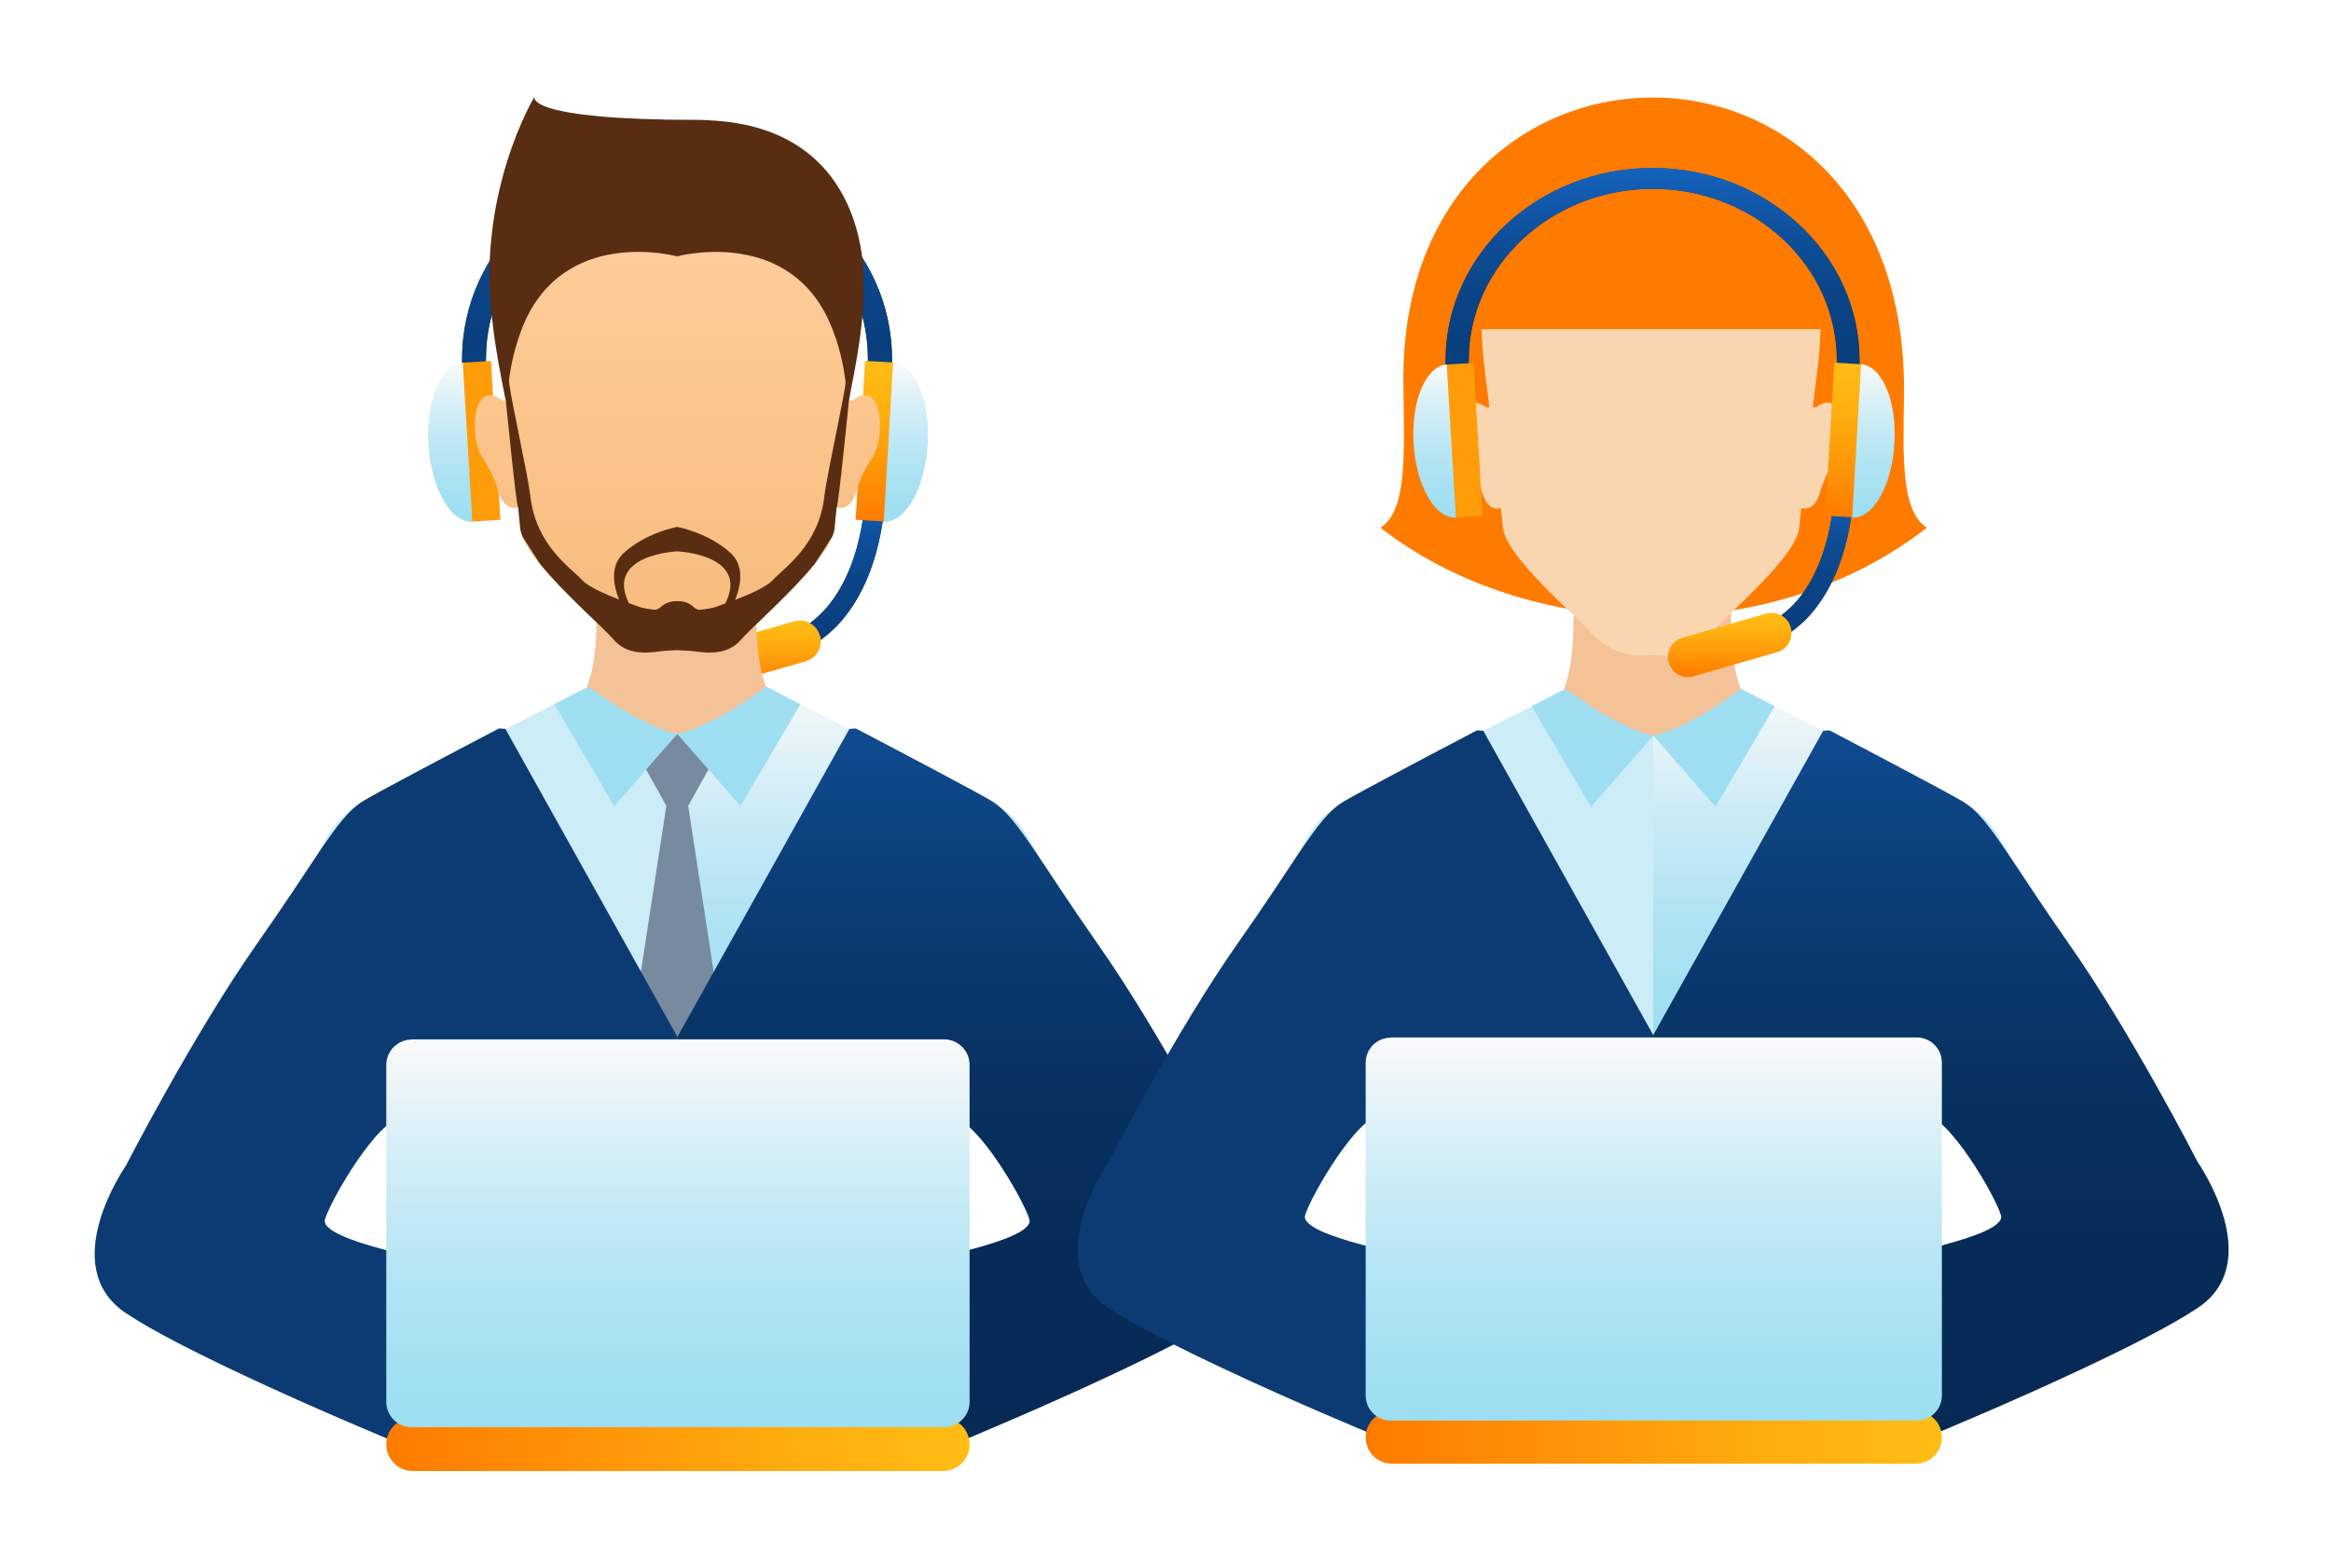 <svg width="107" height="72" viewBox="0 0 107 72" fill="none" xmlns="http://www.w3.org/2000/svg">
<g filter="url(#filter0_d_1070_60131)">
<path d="M32.744 27.186L32.653 26.275C32.653 26.275 36.247 25.881 37.937 23.907C39.81 21.73 39.739 18.217 39.739 18.187L40.65 18.167C40.65 18.328 40.731 22.054 38.626 24.504C36.692 26.751 32.906 27.166 32.744 27.186Z" fill="url(#paint0_linear_1070_60131)"/>
<path d="M40.944 14.785H39.84V12.467C39.84 7.962 35.902 4.298 31.073 4.298C26.245 4.298 22.307 7.962 22.307 12.467V14.785H21.213V12.467C21.213 7.416 25.637 3.295 31.073 3.295C36.51 3.295 40.944 7.406 40.944 12.467V14.785Z" fill="url(#paint1_linear_1070_60131)"/>
<g style="mix-blend-mode:screen">
<path d="M32.744 27.186L32.653 26.275C32.653 26.275 36.247 25.881 37.937 23.907C39.81 21.73 39.739 18.217 39.739 18.187L40.65 18.167C40.65 18.328 40.731 22.054 38.626 24.504C36.692 26.751 32.906 27.166 32.744 27.186Z" fill="url(#paint2_linear_1070_60131)"/>
</g>
<g style="mix-blend-mode:screen">
<path d="M40.944 14.785H39.84V12.467C39.84 7.962 35.902 4.298 31.073 4.298C26.245 4.298 22.307 7.962 22.307 12.467V14.785H21.213V12.467C21.213 7.416 25.637 3.295 31.073 3.295C36.51 3.295 40.944 7.406 40.944 12.467V14.785Z" fill="url(#paint3_linear_1070_60131)"/>
</g>
<path d="M39.71 12.568L39.278 19.865L40.672 19.947L41.105 12.651L39.71 12.568Z" fill="url(#paint4_linear_1070_60131)"/>
<path d="M40.994 12.649L40.569 19.948C41.561 20.009 42.462 18.42 42.583 16.405C42.705 14.391 41.996 12.71 40.994 12.649Z" fill="url(#paint5_linear_1070_60131)"/>
<path d="M22.537 12.572L21.142 12.655L21.574 19.951L22.969 19.869L22.537 12.572Z" fill="url(#paint6_linear_1070_60131)"/>
<path d="M21.244 12.649L21.679 19.948C20.687 20.009 19.786 18.42 19.664 16.405C19.543 14.391 20.252 12.71 21.244 12.649Z" fill="url(#paint7_linear_1070_60131)"/>
<path d="M37.644 25.172C37.785 25.678 37.502 26.204 36.996 26.356L32.997 27.51C32.491 27.652 31.964 27.358 31.823 26.852C31.681 26.346 31.964 25.82 32.46 25.678L36.459 24.524C36.965 24.382 37.492 24.676 37.633 25.182L37.644 25.172Z" fill="url(#paint8_linear_1070_60131)"/>
<path d="M50.439 45.56C50.156 44.406 49.872 43.151 49.569 41.754C47.777 33.352 46.147 33.19 45.286 32.724C44.426 32.258 35.163 27.51 35.163 27.51L31.084 29.687V45.55H50.429L50.439 45.56Z" fill="url(#paint9_linear_1070_60131)"/>
<path d="M31.094 45.56V29.697L27.014 27.52C27.014 27.52 17.751 32.268 16.901 32.734C16.04 33.2 14.411 33.352 12.619 41.764C12.325 43.161 12.031 44.406 11.748 45.57H31.094V45.56Z" fill="url(#paint10_linear_1070_60131)"/>
<path d="M27.338 22.601L31.053 22.094L34.768 22.601C34.768 22.601 34.495 25.951 35.163 27.51C35.163 27.51 33.159 29.839 31.053 29.687C28.947 29.839 26.943 27.51 26.943 27.51C27.611 25.951 27.338 22.601 27.338 22.601Z" fill="#F4C297"/>
<path d="M23.056 14.38H23.218C23.147 13.834 23.086 13.297 23.015 12.791C22.671 10.159 21.902 2.455 31.094 2.455C40.286 2.455 39.516 10.159 39.172 12.791C39.101 13.297 39.041 13.834 38.97 14.38H39.132C40.529 13.348 40.65 16.051 40.063 16.972C39.577 17.731 39.567 17.822 39.273 18.663C39.061 19.28 38.697 19.371 38.403 19.3C38.362 19.665 38.332 19.989 38.312 20.242C38.18 21.659 34.769 24.514 33.989 25.405C33.26 26.235 32.056 25.911 31.671 25.891C31.276 25.87 31.094 25.86 31.094 25.86C31.094 25.86 30.901 25.86 30.517 25.891C30.132 25.911 28.917 26.235 28.199 25.405C27.419 24.514 24.008 21.669 23.876 20.242C23.856 19.989 23.825 19.665 23.785 19.3C23.491 19.371 23.127 19.29 22.914 18.663C22.621 17.822 22.611 17.741 22.125 16.972C21.538 16.051 21.659 13.348 23.056 14.38Z" fill="url(#paint11_linear_1070_60131)"/>
<path d="M23.369 13.5C23.369 13.965 24.21 17.65 24.351 18.825C24.615 21.052 26.224 22.094 26.69 22.601C27.155 23.117 28.694 23.623 29.352 23.866C30.01 24.099 32.197 24.099 32.845 23.866C33.503 23.633 35.042 23.117 35.507 22.601C35.973 22.084 37.572 21.052 37.836 18.825C37.977 17.65 38.818 13.976 38.818 13.5C38.818 13.186 38.969 13.297 39.06 13.662C39.03 13.895 39 14.137 38.969 14.37C38.969 14.37 38.483 19.311 38.403 19.29C38.362 19.655 38.332 19.979 38.311 20.232C38.301 20.353 38.261 20.495 38.2 20.637C38.028 20.91 37.755 21.345 37.41 21.872C36.307 23.238 34.525 24.777 33.989 25.395C33.26 26.225 32.055 25.901 31.671 25.881C31.276 25.86 31.093 25.85 31.093 25.85C31.093 25.85 30.901 25.85 30.517 25.881C30.132 25.901 28.917 26.225 28.198 25.395C27.662 24.777 25.88 23.238 24.777 21.872C24.432 21.345 24.169 20.91 23.987 20.637C23.936 20.495 23.886 20.363 23.876 20.232C23.855 19.979 23.825 19.655 23.785 19.29C23.703 19.311 23.218 14.37 23.218 14.37C23.187 14.127 23.157 13.895 23.127 13.662C23.218 13.307 23.369 13.186 23.369 13.5Z" fill="#582D11"/>
<path d="M28.644 21.376C29.677 20.444 31.084 20.191 31.084 20.191C31.084 20.191 32.491 20.444 33.523 21.376C34.556 22.307 33.523 23.988 33.523 23.988L33.301 23.694C34.414 21.447 31.084 21.315 31.084 21.315C31.084 21.315 27.763 21.447 28.867 23.694L28.644 23.988C28.644 23.988 27.611 22.307 28.644 21.376Z" fill="#582D11"/>
<path d="M30.334 23.866C30.658 23.562 31.083 23.603 31.083 23.603C31.083 23.603 31.509 23.552 31.832 23.866C32.156 24.18 32.835 23.947 32.835 23.947L31.458 25.081L31.083 24.706L30.709 25.081L29.332 23.947C29.332 23.947 30.01 24.18 30.334 23.866Z" fill="#582D11"/>
<path d="M24.534 0.471C24.534 0.471 24.159 1.504 32.005 1.504C32.005 1.504 32.005 1.504 32.015 1.504C32.177 1.504 32.349 1.504 32.541 1.524C40.043 1.848 39.638 8.995 39.638 8.995H39.628C39.688 10.787 39.314 12.579 38.97 14.37L38.808 13.5C38.808 13.5 38.727 12.639 38.383 11.576C38.362 11.516 38.342 11.465 38.322 11.414C38.221 11.121 38.099 10.817 37.947 10.513C35.913 6.454 31.084 7.77 31.084 7.77C31.084 7.77 26.255 6.444 24.21 10.513C24.068 10.807 23.947 11.101 23.846 11.394C23.825 11.455 23.805 11.516 23.785 11.576C23.441 12.629 23.36 13.49 23.36 13.49L23.208 14.36C22.985 13.236 22.762 12.113 22.631 10.989C22.631 10.989 22.631 10.979 22.631 10.969C21.78 4.996 24.524 0.461 24.524 0.461L24.534 0.471Z" fill="#582D11"/>
<path d="M31.094 29.697L33.989 33.007L36.742 28.33L35.173 27.52C35.173 27.52 32.845 29.312 31.094 29.697Z" fill="url(#paint12_linear_1070_60131)"/>
<path d="M31.094 29.697L28.198 33.007L25.445 28.33L27.014 27.52C27.014 27.52 29.342 29.312 31.094 29.697Z" fill="url(#paint13_linear_1070_60131)"/>
<path d="M31.59 32.997L32.521 31.327L31.093 29.697L29.656 31.327L30.587 32.997L29.332 41.177L31.093 43.971L32.845 41.177L31.59 32.997Z" fill="#788A9E"/>
<path d="M43.748 47.342C43.677 47.342 43.566 47.362 43.414 47.413C43.373 47.423 43.333 47.433 43.292 47.453C40.883 48.243 31.094 53.203 31.094 53.203V43.606L38.99 29.464L39.283 29.444C41.581 30.648 44.689 32.288 45.449 32.734C46.147 33.139 46.694 33.868 47.564 35.153C48.243 36.156 49.103 37.502 50.379 39.324C53.314 43.495 56.392 49.508 56.392 49.508C56.392 49.508 59.631 54.135 56.392 56.291C55.167 57.111 53.092 58.154 50.976 59.146C47.706 60.684 44.345 62.071 43.94 62.243C43.92 62.253 43.89 62.264 43.89 62.264V62.243L43.606 60.522L43.08 57.303L42.513 53.831C42.513 53.831 42.736 53.79 43.08 53.719C43.495 53.639 44.072 53.507 44.679 53.335C45.995 52.98 47.413 52.484 47.251 51.978C46.977 51.057 44.811 47.352 43.738 47.352L43.748 47.342Z" fill="url(#paint14_linear_1070_60131)"/>
<path d="M18.44 47.342C18.51 47.342 18.622 47.362 18.774 47.413C18.814 47.423 18.855 47.433 18.895 47.453C21.304 48.243 31.094 53.203 31.094 53.203V43.606L23.198 29.464L22.904 29.444C20.606 30.648 17.498 32.288 16.739 32.734C16.04 33.139 15.494 33.868 14.623 35.153C13.945 36.156 13.084 37.502 11.799 39.324C8.873 43.495 5.785 49.508 5.785 49.508C5.785 49.508 2.546 54.135 5.785 56.291C7.01 57.111 9.086 58.154 11.201 59.146C14.471 60.684 17.832 62.071 18.237 62.243C18.267 62.253 18.288 62.264 18.288 62.264V62.243L18.571 60.522L19.098 57.303L19.675 53.831C19.675 53.831 19.442 53.79 19.098 53.719C18.693 53.639 18.105 53.507 17.498 53.335C16.172 52.98 14.765 52.484 14.917 51.978C15.2 51.057 17.356 47.352 18.429 47.352L18.44 47.342Z" fill="url(#paint15_linear_1070_60131)"/>
<path d="M44.507 62.314C44.507 62.992 43.96 63.539 43.292 63.539H18.956C18.278 63.539 17.731 62.992 17.731 62.314C17.731 61.636 18.278 61.099 18.956 61.099H43.292C43.971 61.099 44.507 61.646 44.507 62.314Z" fill="url(#paint16_linear_1070_60131)"/>
<path d="M18.895 43.718H43.343C43.981 43.718 44.507 44.244 44.507 44.882V60.36C44.507 60.998 43.991 61.525 43.343 61.525H18.895C18.257 61.525 17.731 61.008 17.731 60.36V44.892C17.731 44.254 18.257 43.728 18.895 43.728V43.718Z" fill="url(#paint17_linear_1070_60131)"/>
<path d="M94.998 45.451C94.718 44.311 94.438 43.071 94.138 41.691C92.368 33.391 90.758 33.231 89.908 32.771C89.058 32.311 79.908 27.621 79.908 27.621L75.878 29.771V45.441H94.988L94.998 45.451Z" fill="url(#paint18_linear_1070_60131)"/>
<path d="M75.888 45.451V29.781L71.858 27.631C71.858 27.631 62.708 32.321 61.868 32.781C61.018 33.241 59.408 33.391 57.638 41.701C57.348 43.081 57.058 44.311 56.778 45.461H75.888V45.451Z" fill="url(#paint19_linear_1070_60131)"/>
<path d="M72.178 22.771L75.848 22.271L79.518 22.771C79.518 22.771 79.248 26.081 79.908 27.621C79.908 27.621 77.928 29.921 75.848 29.771C73.768 29.921 71.788 27.621 71.788 27.621C72.448 26.081 72.178 22.771 72.178 22.771Z" fill="#F4C297"/>
<path d="M75.888 29.771L78.748 33.041L81.468 28.421L79.918 27.621C79.918 27.621 77.618 29.391 75.888 29.771Z" fill="url(#paint20_linear_1070_60131)"/>
<path d="M75.888 29.771L73.028 33.041L70.308 28.421L71.858 27.621C71.858 27.621 74.158 29.391 75.888 29.771Z" fill="url(#paint21_linear_1070_60131)"/>
<path d="M88.389 47.211C88.319 47.211 88.209 47.231 88.059 47.281C88.019 47.291 87.979 47.301 87.939 47.321C85.559 48.101 75.889 53.001 75.889 53.001V43.521L83.689 29.551L83.979 29.531C86.249 30.721 89.319 32.341 90.069 32.781C90.759 33.181 91.299 33.901 92.159 35.171C92.829 36.161 93.679 37.491 94.939 39.291C97.839 43.411 100.879 49.351 100.879 49.351C100.879 49.351 104.079 53.921 100.879 56.051C99.669 56.861 97.619 57.891 95.529 58.871C92.299 60.391 88.979 61.761 88.579 61.931C88.559 61.941 88.529 61.951 88.529 61.951V61.931L88.249 60.231L87.729 57.051L87.169 53.621C87.169 53.621 87.389 53.581 87.729 53.511C88.139 53.431 88.709 53.301 89.309 53.131C90.609 52.781 92.009 52.291 91.849 51.791C91.579 50.881 89.439 47.221 88.379 47.221L88.389 47.211Z" fill="url(#paint22_linear_1070_60131)"/>
<path d="M63.389 47.211C63.459 47.211 63.569 47.231 63.718 47.281C63.758 47.291 63.798 47.301 63.839 47.321C66.219 48.101 75.888 53.001 75.888 53.001V43.521L68.088 29.551L67.799 29.531C65.528 30.721 62.459 32.341 61.709 32.781C61.019 33.181 60.478 33.901 59.618 35.171C58.949 36.161 58.099 37.491 56.828 39.291C53.938 43.411 50.889 49.351 50.889 49.351C50.889 49.351 47.688 53.921 50.889 56.051C52.099 56.861 54.148 57.891 56.239 58.871C59.468 60.391 62.788 61.761 63.188 61.931C63.218 61.941 63.239 61.951 63.239 61.951V61.931L63.519 60.231L64.038 57.051L64.609 53.621C64.609 53.621 64.379 53.581 64.038 53.511C63.639 53.431 63.059 53.301 62.459 53.131C61.148 52.781 59.758 52.291 59.908 51.791C60.188 50.881 62.319 47.221 63.379 47.221L63.389 47.211Z" fill="url(#paint23_linear_1070_60131)"/>
<path d="M89.138 61.991C89.138 62.661 88.599 63.201 87.939 63.201H63.898C63.228 63.201 62.688 62.661 62.688 61.991C62.688 61.321 63.228 60.791 63.898 60.791H87.939C88.609 60.791 89.138 61.331 89.138 61.991Z" fill="url(#paint24_linear_1070_60131)"/>
<path d="M63.839 43.631H87.989C88.618 43.631 89.138 44.151 89.138 44.781V60.071C89.138 60.701 88.629 61.221 87.989 61.221H63.839C63.209 61.221 62.688 60.711 62.688 60.071V44.791C62.688 44.161 63.199 43.641 63.839 43.641V43.631Z" fill="url(#paint25_linear_1070_60131)"/>
<path d="M88.449 20.231C87.259 19.461 87.359 17.031 87.399 14.141C87.649 -4.109 64.259 -3.849 64.419 13.561C64.449 16.701 64.639 19.411 63.369 20.231C70.079 25.451 81.179 25.881 88.449 20.231Z" fill="url(#paint26_linear_1070_60131)"/>
<path d="M68.219 14.701H68.369C68.299 14.191 68.239 13.681 68.179 13.201C67.859 10.721 67.129 3.471 75.789 3.471C84.449 3.471 83.719 10.721 83.399 13.201C83.339 13.681 83.269 14.191 83.209 14.701H83.359C84.679 13.731 84.789 16.271 84.239 17.141C83.779 17.861 83.769 17.941 83.499 18.731C83.299 19.321 82.959 19.391 82.679 19.331C82.639 19.671 82.609 19.981 82.589 20.221C82.469 21.561 79.249 24.241 78.519 25.081C77.839 25.861 76.699 26.121 76.329 26.111C75.959 26.091 75.789 26.081 75.789 26.081C75.789 26.081 75.609 26.081 75.239 26.111C74.879 26.121 73.739 25.871 73.059 25.081C72.329 24.241 69.109 21.561 68.989 20.221C68.969 19.981 68.939 19.681 68.899 19.331C68.619 19.391 68.279 19.321 68.079 18.731C67.799 17.941 67.799 17.861 67.339 17.141C66.789 16.271 66.899 13.721 68.219 14.701Z" fill="#FAD6B0"/>
<path d="M75.909 0.991C65.509 1.651 67.419 11.111 67.419 11.111H84.399C84.399 11.111 86.319 1.651 75.909 0.991Z" fill="url(#paint27_linear_1070_60131)"/>
<path d="M77.479 26.741L77.389 25.871C77.389 25.871 80.849 25.491 82.479 23.591C84.279 21.491 84.219 18.111 84.219 18.081L85.099 18.061C85.099 18.211 85.169 21.811 83.149 24.161C81.289 26.321 77.639 26.731 77.479 26.741Z" fill="url(#paint28_linear_1070_60131)"/>
<path d="M85.378 14.781H84.318V12.541C84.318 8.201 80.528 4.671 75.868 4.671C71.208 4.671 67.418 8.201 67.418 12.541V14.781H66.358V12.541C66.358 7.671 70.618 3.711 75.858 3.711C81.098 3.711 85.358 7.671 85.358 12.541V14.781H85.378Z" fill="url(#paint29_linear_1070_60131)"/>
<g style="mix-blend-mode:screen">
<path d="M77.479 26.741L77.389 25.871C77.389 25.871 80.849 25.491 82.479 23.591C84.279 21.491 84.219 18.111 84.219 18.081L85.099 18.061C85.099 18.211 85.169 21.811 83.149 24.161C81.289 26.321 77.639 26.731 77.479 26.741Z" fill="url(#paint30_linear_1070_60131)"/>
</g>
<g style="mix-blend-mode:screen">
<path d="M85.378 14.781H84.318V12.541C84.318 8.201 80.528 4.671 75.868 4.671C71.208 4.671 67.418 8.201 67.418 12.541V14.781H66.358V12.541C66.358 7.671 70.618 3.711 75.858 3.711C81.098 3.711 85.358 7.671 85.358 12.541V14.781H85.378Z" fill="url(#paint31_linear_1070_60131)"/>
</g>
<path d="M84.201 12.65L83.785 19.678L85.122 19.757L85.539 12.729L84.201 12.65Z" fill="url(#paint32_linear_1070_60131)"/>
<path d="M85.429 12.731L85.019 19.761C85.979 19.821 86.849 18.291 86.959 16.351C87.079 14.411 86.389 12.791 85.429 12.731Z" fill="url(#paint33_linear_1070_60131)"/>
<path d="M67.639 12.663L66.301 12.742L66.718 19.77L68.055 19.691L67.639 12.663Z" fill="url(#paint34_linear_1070_60131)"/>
<path d="M66.409 12.731L66.829 19.761C65.869 19.821 64.999 18.291 64.889 16.351C64.769 14.411 65.459 12.791 66.419 12.731H66.409Z" fill="url(#paint35_linear_1070_60131)"/>
<path d="M82.199 24.801C82.339 25.291 82.059 25.801 81.579 25.941L77.729 27.051C77.249 27.191 76.739 26.911 76.599 26.421C76.459 25.931 76.739 25.421 77.219 25.281L81.069 24.171C81.549 24.031 82.059 24.311 82.199 24.801Z" fill="url(#paint36_linear_1070_60131)"/>
</g>
<defs>
<filter id="filter0_d_1070_60131" x="0.346" y="0.461" width="105.955" height="71.078" filterUnits="userSpaceOnUse" color-interpolation-filters="sRGB">
<feFlood flood-opacity="0" result="BackgroundImageFix"/>
<feColorMatrix in="SourceAlpha" type="matrix" values="0 0 0 0 0 0 0 0 0 0 0 0 0 0 0 0 0 0 127 0" result="hardAlpha"/>
<feOffset dy="4"/>
<feGaussianBlur stdDeviation="2"/>
<feComposite in2="hardAlpha" operator="out"/>
<feColorMatrix type="matrix" values="0 0 0 0 0 0 0 0 0 0 0 0 0 0 0 0 0 0 0.25 0"/>
<feBlend mode="normal" in2="BackgroundImageFix" result="effect1_dropShadow_1070_60131"/>
<feBlend mode="normal" in="SourceGraphic" in2="effect1_dropShadow_1070_60131" result="shape"/>
</filter>
<linearGradient id="paint0_linear_1070_60131" x1="36.651" y1="27.186" x2="36.651" y2="18.167" gradientUnits="userSpaceOnUse">
<stop stop-color="#062A54"/>
<stop offset="0.27" stop-color="#062B57"/>
<stop offset="0.52" stop-color="#083262"/>
<stop offset="0.75" stop-color="#0B3C74"/>
<stop offset="0.98" stop-color="#0F4A8E"/>
<stop offset="1" stop-color="#104C91"/>
</linearGradient>
<linearGradient id="paint1_linear_1070_60131" x1="31.073" y1="14.785" x2="31.073" y2="3.285" gradientUnits="userSpaceOnUse">
<stop stop-color="#062A54"/>
<stop offset="0.27" stop-color="#062B57"/>
<stop offset="0.52" stop-color="#083262"/>
<stop offset="0.75" stop-color="#0B3C74"/>
<stop offset="0.98" stop-color="#0F4A8E"/>
<stop offset="1" stop-color="#104C91"/>
</linearGradient>
<linearGradient id="paint2_linear_1070_60131" x1="36.651" y1="27.186" x2="36.651" y2="18.167" gradientUnits="userSpaceOnUse">
<stop stop-color="#093D7A"/>
<stop offset="0.26" stop-color="#093F7D"/>
<stop offset="0.5" stop-color="#0B4588"/>
<stop offset="0.72" stop-color="#0E4F9A"/>
<stop offset="0.94" stop-color="#135EB4"/>
<stop offset="1" stop-color="#1563BD"/>
</linearGradient>
<linearGradient id="paint3_linear_1070_60131" x1="31.073" y1="14.785" x2="31.073" y2="3.285" gradientUnits="userSpaceOnUse">
<stop stop-color="#093D7A"/>
<stop offset="0.26" stop-color="#093F7D"/>
<stop offset="0.5" stop-color="#0B4588"/>
<stop offset="0.72" stop-color="#0E4F9A"/>
<stop offset="0.94" stop-color="#135EB4"/>
<stop offset="1" stop-color="#1563BD"/>
</linearGradient>
<linearGradient id="paint4_linear_1070_60131" x1="40.191" y1="19.952" x2="40.191" y2="12.572" gradientUnits="userSpaceOnUse">
<stop stop-color="#FF7B00"/>
<stop offset="0.42" stop-color="#FF9D0A"/>
<stop offset="0.77" stop-color="#FFB411"/>
<stop offset="1" stop-color="#FFBD14"/>
</linearGradient>
<linearGradient id="paint5_linear_1070_60131" x1="41.581" y1="19.948" x2="41.581" y2="12.649" gradientUnits="userSpaceOnUse">
<stop stop-color="#9DDEF2"/>
<stop offset="0.17" stop-color="#A4E0F2"/>
<stop offset="0.43" stop-color="#B7E6F4"/>
<stop offset="0.73" stop-color="#D7EFF7"/>
<stop offset="1" stop-color="#FAFAFA"/>
</linearGradient>
<linearGradient id="paint6_linear_1070_60131" x1="22.052" y1="0.467" x2="22.052" y2="0.467" gradientUnits="userSpaceOnUse">
<stop stop-color="#FF7B00"/>
<stop offset="0.42" stop-color="#FF9D0A"/>
<stop offset="0.77" stop-color="#FFB411"/>
<stop offset="1" stop-color="#FFBD14"/>
</linearGradient>
<linearGradient id="paint7_linear_1070_60131" x1="20.667" y1="19.948" x2="20.667" y2="12.649" gradientUnits="userSpaceOnUse">
<stop stop-color="#9DDEF2"/>
<stop offset="0.17" stop-color="#A4E0F2"/>
<stop offset="0.43" stop-color="#B7E6F4"/>
<stop offset="0.73" stop-color="#D7EFF7"/>
<stop offset="1" stop-color="#FAFAFA"/>
</linearGradient>
<linearGradient id="paint8_linear_1070_60131" x1="34.738" y1="27.551" x2="34.738" y2="24.483" gradientUnits="userSpaceOnUse">
<stop stop-color="#FF7B00"/>
<stop offset="0.42" stop-color="#FF9D0A"/>
<stop offset="0.77" stop-color="#FFB411"/>
<stop offset="1" stop-color="#FFBD14"/>
</linearGradient>
<linearGradient id="paint9_linear_1070_60131" x1="40.761" y1="45.56" x2="40.761" y2="27.51" gradientUnits="userSpaceOnUse">
<stop stop-color="#9DDEF2"/>
<stop offset="0.19" stop-color="#A1DFF2"/>
<stop offset="0.41" stop-color="#B0E3F3"/>
<stop offset="0.64" stop-color="#C7EAF5"/>
<stop offset="0.89" stop-color="#E8F4F8"/>
<stop offset="1" stop-color="#FAFAFA"/>
</linearGradient>
<linearGradient id="paint10_linear_1070_60131" x1="21.416" y1="0.471" x2="21.416" y2="0.471" gradientUnits="userSpaceOnUse">
<stop stop-color="#9DDEF2"/>
<stop offset="0.19" stop-color="#A1DFF2"/>
<stop offset="0.41" stop-color="#B0E3F3"/>
<stop offset="0.64" stop-color="#C7EAF5"/>
<stop offset="0.89" stop-color="#E8F4F8"/>
<stop offset="1" stop-color="#FAFAFA"/>
</linearGradient>
<linearGradient id="paint11_linear_1070_60131" x1="31.084" y1="25.962" x2="31.084" y2="2.445" gradientUnits="userSpaceOnUse">
<stop offset="0.02" stop-color="#F7BB7C"/>
<stop offset="1" stop-color="#FFD1A1"/>
</linearGradient>
<linearGradient id="paint12_linear_1070_60131" x1="33.918" y1="32.997" x2="33.918" y2="0.471" gradientUnits="userSpaceOnUse">
<stop stop-color="#9DDEF2"/>
<stop offset="0.19" stop-color="#A1DFF2"/>
<stop offset="0.41" stop-color="#B0E3F3"/>
<stop offset="0.64" stop-color="#C7EAF5"/>
<stop offset="0.89" stop-color="#E8F4F8"/>
<stop offset="1" stop-color="#FAFAFA"/>
</linearGradient>
<linearGradient id="paint13_linear_1070_60131" x1="28.259" y1="32.997" x2="28.259" y2="0.471" gradientUnits="userSpaceOnUse">
<stop stop-color="#9DDEF2"/>
<stop offset="0.19" stop-color="#A1DFF2"/>
<stop offset="0.41" stop-color="#B0E3F3"/>
<stop offset="0.64" stop-color="#C7EAF5"/>
<stop offset="0.89" stop-color="#E8F4F8"/>
<stop offset="1" stop-color="#FAFAFA"/>
</linearGradient>
<linearGradient id="paint14_linear_1070_60131" x1="44.456" y1="62.253" x2="44.456" y2="29.444" gradientUnits="userSpaceOnUse">
<stop stop-color="#062A54"/>
<stop offset="0.27" stop-color="#062B57"/>
<stop offset="0.52" stop-color="#083262"/>
<stop offset="0.75" stop-color="#0B3C74"/>
<stop offset="0.98" stop-color="#0F4A8E"/>
<stop offset="1" stop-color="#104C91"/>
</linearGradient>
<linearGradient id="paint15_linear_1070_60131" x1="17.721" y1="0.471" x2="17.721" y2="0.471" gradientUnits="userSpaceOnUse">
<stop stop-color="#062A54"/>
<stop offset="0.27" stop-color="#062B57"/>
<stop offset="0.52" stop-color="#083262"/>
<stop offset="0.75" stop-color="#0B3C74"/>
<stop offset="0.98" stop-color="#0F4A8E"/>
<stop offset="1" stop-color="#104C91"/>
</linearGradient>
<linearGradient id="paint16_linear_1070_60131" x1="17.731" y1="62.314" x2="44.507" y2="62.314" gradientUnits="userSpaceOnUse">
<stop stop-color="#FF7B00"/>
<stop offset="0.02" stop-color="#FF7C00"/>
<stop offset="0.67" stop-color="#FFAB0E"/>
<stop offset="1" stop-color="#FFBD14"/>
</linearGradient>
<linearGradient id="paint17_linear_1070_60131" x1="31.124" y1="61.514" x2="31.124" y2="43.718" gradientUnits="userSpaceOnUse">
<stop stop-color="#9DDEF2"/>
<stop offset="0.17" stop-color="#A4E0F2"/>
<stop offset="0.43" stop-color="#B7E6F4"/>
<stop offset="0.73" stop-color="#D7EFF7"/>
<stop offset="1" stop-color="#FAFAFA"/>
</linearGradient>
<linearGradient id="paint18_linear_1070_60131" x1="85.438" y1="45.451" x2="85.438" y2="27.621" gradientUnits="userSpaceOnUse">
<stop stop-color="#9DDEF2"/>
<stop offset="0.19" stop-color="#A1DFF2"/>
<stop offset="0.41" stop-color="#B0E3F3"/>
<stop offset="0.64" stop-color="#C7EAF5"/>
<stop offset="0.89" stop-color="#E8F4F8"/>
<stop offset="1" stop-color="#FAFAFA"/>
</linearGradient>
<linearGradient id="paint19_linear_1070_60131" x1="66.328" y1="0.471" x2="66.328" y2="0.471" gradientUnits="userSpaceOnUse">
<stop stop-color="#9DDEF2"/>
<stop offset="0.19" stop-color="#A1DFF2"/>
<stop offset="0.41" stop-color="#B0E3F3"/>
<stop offset="0.64" stop-color="#C7EAF5"/>
<stop offset="0.89" stop-color="#E8F4F8"/>
<stop offset="1" stop-color="#FAFAFA"/>
</linearGradient>
<linearGradient id="paint20_linear_1070_60131" x1="78.678" y1="33.041" x2="78.678" y2="0.471" gradientUnits="userSpaceOnUse">
<stop stop-color="#9DDEF2"/>
<stop offset="0.19" stop-color="#A1DFF2"/>
<stop offset="0.41" stop-color="#B0E3F3"/>
<stop offset="0.64" stop-color="#C7EAF5"/>
<stop offset="0.89" stop-color="#E8F4F8"/>
<stop offset="1" stop-color="#FAFAFA"/>
</linearGradient>
<linearGradient id="paint21_linear_1070_60131" x1="73.088" y1="33.041" x2="73.088" y2="0.471" gradientUnits="userSpaceOnUse">
<stop stop-color="#9DDEF2"/>
<stop offset="0.19" stop-color="#A1DFF2"/>
<stop offset="0.41" stop-color="#B0E3F3"/>
<stop offset="0.64" stop-color="#C7EAF5"/>
<stop offset="0.89" stop-color="#E8F4F8"/>
<stop offset="1" stop-color="#FAFAFA"/>
</linearGradient>
<linearGradient id="paint22_linear_1070_60131" x1="89.089" y1="61.941" x2="89.089" y2="29.531" gradientUnits="userSpaceOnUse">
<stop stop-color="#062A54"/>
<stop offset="0.27" stop-color="#062B57"/>
<stop offset="0.52" stop-color="#083262"/>
<stop offset="0.75" stop-color="#0B3C74"/>
<stop offset="0.98" stop-color="#0F4A8E"/>
<stop offset="1" stop-color="#104C91"/>
</linearGradient>
<linearGradient id="paint23_linear_1070_60131" x1="62.678" y1="0.471" x2="62.678" y2="0.471" gradientUnits="userSpaceOnUse">
<stop stop-color="#062A54"/>
<stop offset="0.27" stop-color="#062B57"/>
<stop offset="0.52" stop-color="#083262"/>
<stop offset="0.75" stop-color="#0B3C74"/>
<stop offset="0.98" stop-color="#0F4A8E"/>
<stop offset="1" stop-color="#104C91"/>
</linearGradient>
<linearGradient id="paint24_linear_1070_60131" x1="62.688" y1="61.991" x2="89.138" y2="61.991" gradientUnits="userSpaceOnUse">
<stop stop-color="#FF7B00"/>
<stop offset="0.02" stop-color="#FF7C00"/>
<stop offset="0.67" stop-color="#FFAB0E"/>
<stop offset="1" stop-color="#FFBD14"/>
</linearGradient>
<linearGradient id="paint25_linear_1070_60131" x1="75.918" y1="61.211" x2="75.918" y2="43.631" gradientUnits="userSpaceOnUse">
<stop stop-color="#9DDEF2"/>
<stop offset="0.17" stop-color="#A4E0F2"/>
<stop offset="0.43" stop-color="#B7E6F4"/>
<stop offset="0.73" stop-color="#D7EFF7"/>
<stop offset="1" stop-color="#FAFAFA"/>
</linearGradient>
<linearGradient id="paint26_linear_1070_60131" x1="63.379" y1="12.391" x2="88.449" y2="12.391" gradientUnits="userSpaceOnUse">
<stop stop-color="#FF7B00"/>
<stop offset="1" stop-color="#FF7B00"/>
</linearGradient>
<linearGradient id="paint27_linear_1070_60131" x1="67.289" y1="6.051" x2="84.549" y2="6.051" gradientUnits="userSpaceOnUse">
<stop stop-color="#FF7B00"/>
<stop offset="1" stop-color="#FF7B00"/>
</linearGradient>
<linearGradient id="paint28_linear_1070_60131" x1="81.239" y1="26.741" x2="81.239" y2="18.051" gradientUnits="userSpaceOnUse">
<stop stop-color="#062A54"/>
<stop offset="0.27" stop-color="#062B57"/>
<stop offset="0.52" stop-color="#083262"/>
<stop offset="0.75" stop-color="#0B3C74"/>
<stop offset="0.98" stop-color="#0F4A8E"/>
<stop offset="1" stop-color="#104C91"/>
</linearGradient>
<linearGradient id="paint29_linear_1070_60131" x1="75.868" y1="14.781" x2="75.868" y2="3.711" gradientUnits="userSpaceOnUse">
<stop stop-color="#062A54"/>
<stop offset="0.27" stop-color="#062B57"/>
<stop offset="0.52" stop-color="#083262"/>
<stop offset="0.75" stop-color="#0B3C74"/>
<stop offset="0.98" stop-color="#0F4A8E"/>
<stop offset="1" stop-color="#104C91"/>
</linearGradient>
<linearGradient id="paint30_linear_1070_60131" x1="81.239" y1="26.741" x2="81.239" y2="18.051" gradientUnits="userSpaceOnUse">
<stop stop-color="#093D7A"/>
<stop offset="0.26" stop-color="#093F7D"/>
<stop offset="0.5" stop-color="#0B4588"/>
<stop offset="0.72" stop-color="#0E4F9A"/>
<stop offset="0.94" stop-color="#135EB4"/>
<stop offset="1" stop-color="#1563BD"/>
</linearGradient>
<linearGradient id="paint31_linear_1070_60131" x1="75.868" y1="14.781" x2="75.868" y2="3.711" gradientUnits="userSpaceOnUse">
<stop stop-color="#093D7A"/>
<stop offset="0.26" stop-color="#093F7D"/>
<stop offset="0.5" stop-color="#0B4588"/>
<stop offset="0.72" stop-color="#0E4F9A"/>
<stop offset="0.94" stop-color="#135EB4"/>
<stop offset="1" stop-color="#1563BD"/>
</linearGradient>
<linearGradient id="paint32_linear_1070_60131" x1="84.661" y1="19.755" x2="84.661" y2="12.655" gradientUnits="userSpaceOnUse">
<stop stop-color="#FF7B00"/>
<stop offset="0.42" stop-color="#FF9D0A"/>
<stop offset="0.77" stop-color="#FFB411"/>
<stop offset="1" stop-color="#FFBD14"/>
</linearGradient>
<linearGradient id="paint33_linear_1070_60131" x1="85.989" y1="19.761" x2="85.989" y2="12.731" gradientUnits="userSpaceOnUse">
<stop stop-color="#9DDEF2"/>
<stop offset="0.17" stop-color="#A4E0F2"/>
<stop offset="0.43" stop-color="#B7E6F4"/>
<stop offset="0.73" stop-color="#D7EFF7"/>
<stop offset="1" stop-color="#FAFAFA"/>
</linearGradient>
<linearGradient id="paint34_linear_1070_60131" x1="67.177" y1="0.476" x2="67.177" y2="0.476" gradientUnits="userSpaceOnUse">
<stop stop-color="#FF7B00"/>
<stop offset="0.42" stop-color="#FF9D0A"/>
<stop offset="0.77" stop-color="#FFB411"/>
<stop offset="1" stop-color="#FFBD14"/>
</linearGradient>
<linearGradient id="paint35_linear_1070_60131" x1="65.849" y1="19.761" x2="65.849" y2="12.731" gradientUnits="userSpaceOnUse">
<stop stop-color="#9DDEF2"/>
<stop offset="0.17" stop-color="#A4E0F2"/>
<stop offset="0.43" stop-color="#B7E6F4"/>
<stop offset="0.73" stop-color="#D7EFF7"/>
<stop offset="1" stop-color="#FAFAFA"/>
</linearGradient>
<linearGradient id="paint36_linear_1070_60131" x1="79.399" y1="27.081" x2="79.399" y2="24.131" gradientUnits="userSpaceOnUse">
<stop stop-color="#FF7B00"/>
<stop offset="0.42" stop-color="#FF9D0A"/>
<stop offset="0.77" stop-color="#FFB411"/>
<stop offset="1" stop-color="#FFBD14"/>
</linearGradient>
</defs>
</svg>
